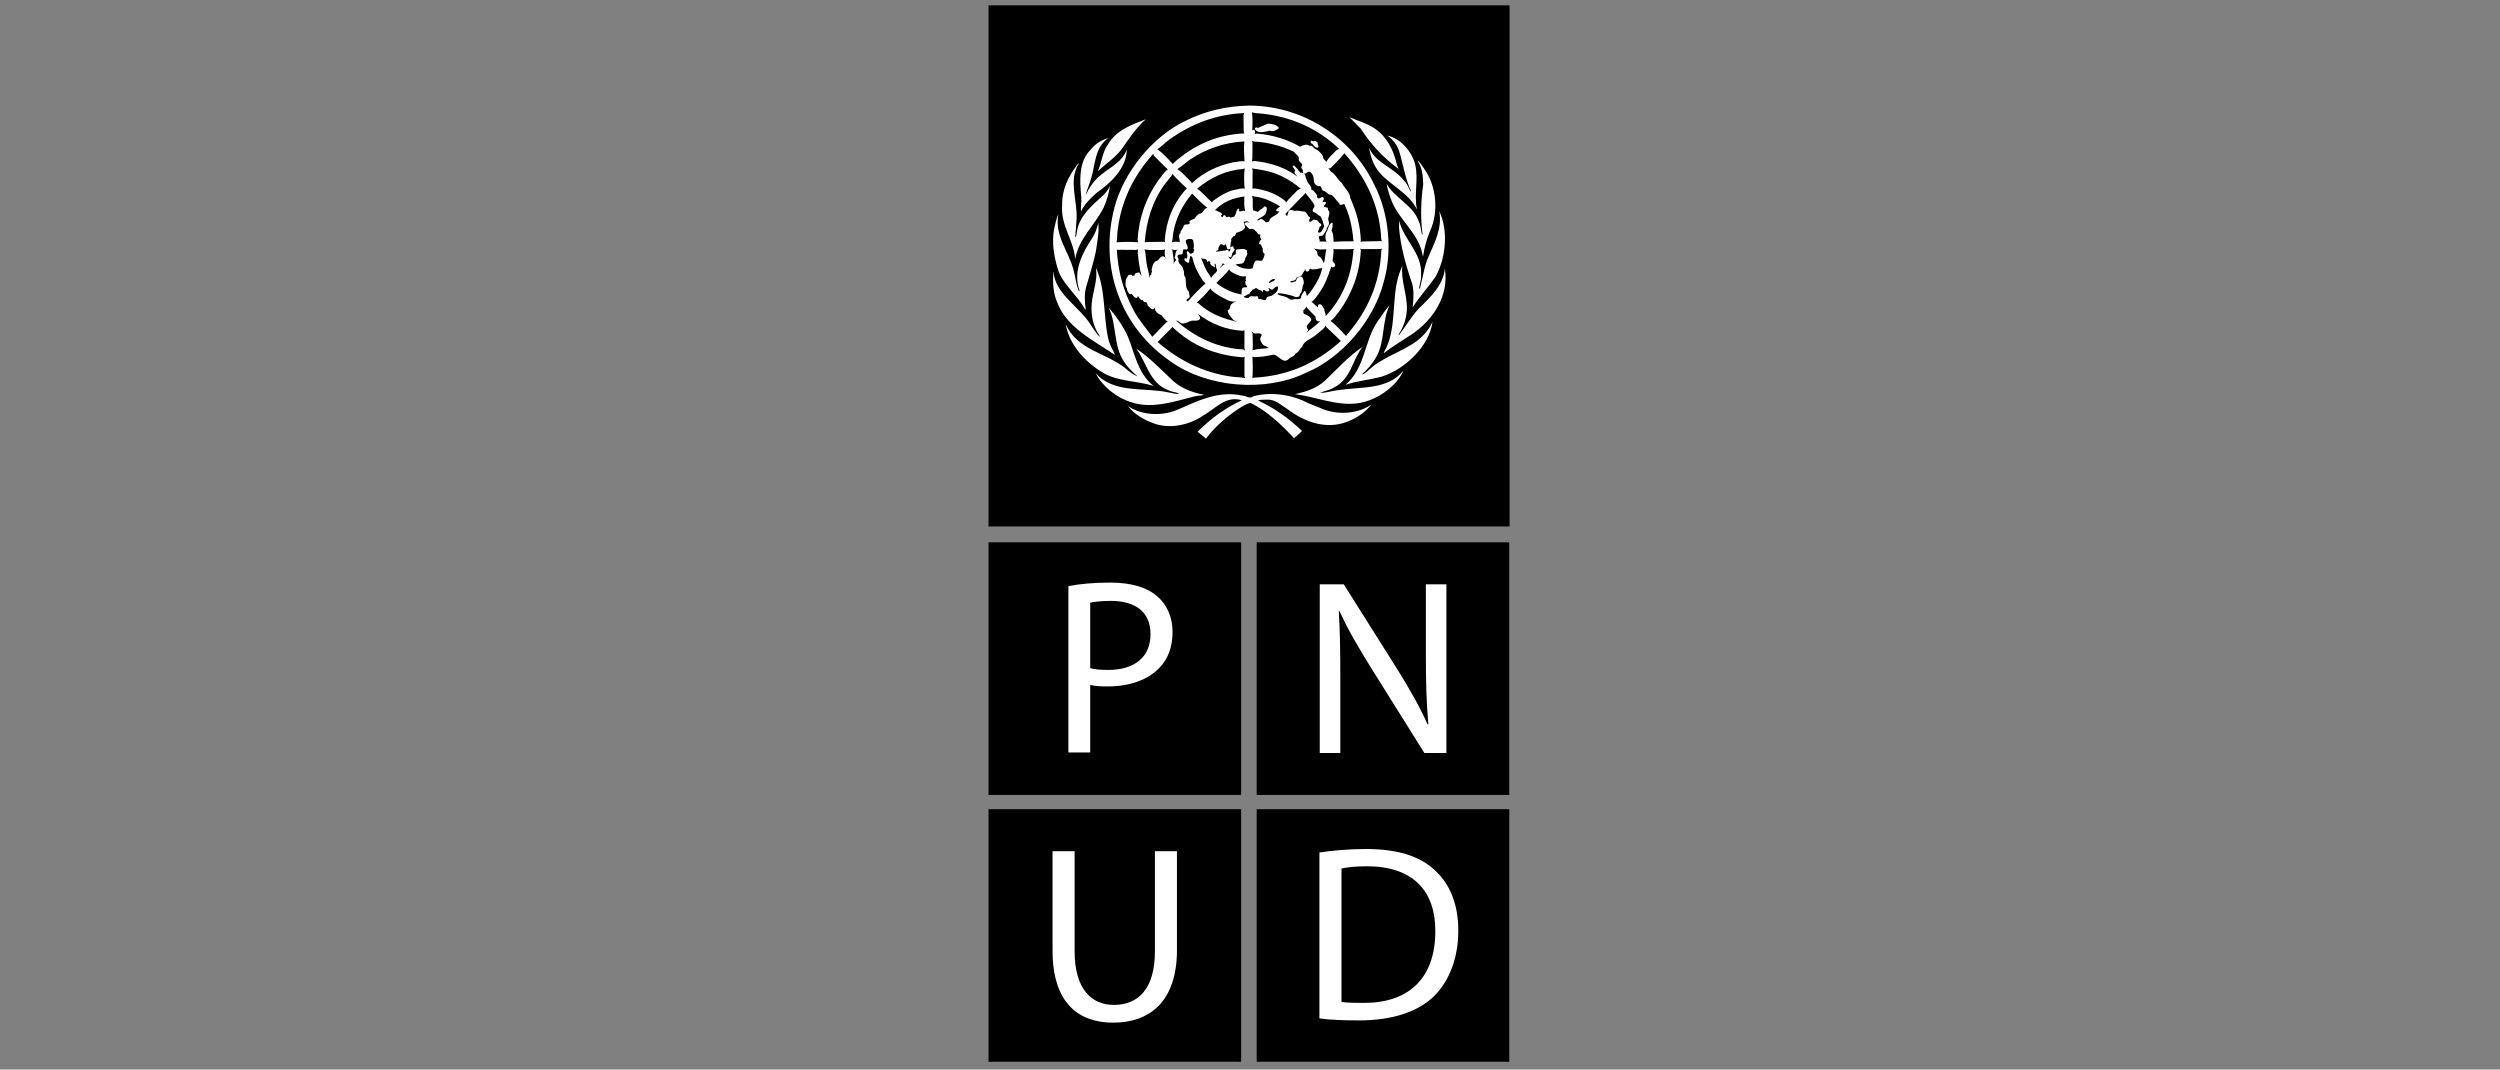 <svg width="187" height="80" viewBox="0 0 187 80" fill="none" xmlns="http://www.w3.org/2000/svg">
<rect x="0" y="0" width="187" height="80" fill="#808080" stroke="none"/>
<g clip-path="url(#clip0_6966_50981)">
<path d="M112.53 0.786H74.32V38.996H112.53V0.786Z" fill="white"/>
<path d="M92.617 40.786H74.16V59.243H92.617V40.786Z" fill="white"/>
<path d="M112.602 40.786H94.144V59.243H112.602V40.786Z" fill="white"/>
<path d="M92.617 60.935H74.16V79.393H92.617V60.935Z" fill="white"/>
<path d="M112.602 60.935H94.144V79.393H112.602V60.935Z" fill="white"/>
<path d="M97.627 14.429L97.602 14.491C97.125 14.988 96.6 15.503 96.141 16.013C96.171 16.074 96.225 16.133 96.281 16.164C96.301 16.039 96.368 15.929 96.38 15.799C96.505 15.628 96.692 15.738 96.855 15.773C97.105 15.715 97.337 15.829 97.592 15.824C97.781 15.916 97.796 16.156 97.967 16.25C98.013 16.317 97.977 16.396 97.913 16.449C97.967 16.839 98.153 16.345 98.352 16.439C98.433 16.47 98.538 16.459 98.599 16.549C98.63 16.709 98.829 16.679 98.839 16.834C98.824 16.911 98.74 16.934 98.689 16.975C98.734 17.13 98.528 17.23 98.602 17.395C98.903 17.451 98.913 17.105 99.053 16.949C98.974 16.679 98.918 16.403 98.762 16.164C98.591 16.128 98.487 15.924 98.316 15.888C97.982 15.758 98.367 15.552 98.326 15.352C98.15 15.021 97.87 14.723 97.63 14.427L97.627 14.429Z" fill="black"/>
<path d="M99.573 19.953C99.354 20.649 99.099 21.33 98.663 21.937C98.492 22.156 98.326 22.457 98.102 22.572L98.573 22.988C98.599 22.962 98.586 22.919 98.589 22.883C98.589 22.822 98.619 22.748 98.698 22.758C98.928 22.753 98.933 22.998 99.061 23.12C99.035 23.319 99.206 23.475 99.15 23.656C100.458 22.273 101.114 20.58 101.233 18.703L101.305 18.619C100.838 18.665 100.346 18.634 99.861 18.639L99.747 18.604C99.777 18.92 99.693 19.228 99.673 19.54L99.844 19.726C99.889 19.8 99.874 19.907 99.808 19.965C99.736 20.011 99.642 20.006 99.571 19.95L99.573 19.953Z" fill="black"/>
<path d="M97.748 24.894L97.822 24.794C98.133 24.549 98.473 24.322 98.748 24.021H98.784C98.723 24.001 98.644 24.062 98.57 24.032C98.424 23.965 98.399 23.835 98.399 23.685L97.759 23.024L97.723 22.925C97.677 23.05 97.583 23.126 97.488 23.221C97.496 23.302 97.463 23.427 97.562 23.486C97.769 23.555 98.039 23.69 98.085 23.932C98.004 24.162 97.565 24.368 97.835 24.618C97.924 24.743 97.71 24.789 97.748 24.894Z" fill="black"/>
<path d="M94.022 22.151C94.157 22.176 94.063 22.321 94.163 22.375C94.377 22.309 94.537 22.556 94.708 22.4C94.698 22.156 94.974 22.178 95.124 22.115C95.359 21.974 95.624 21.788 95.596 21.475L95.56 21.429C95.4 21.429 95.315 21.554 95.195 21.651C95.05 21.735 94.976 21.495 94.859 21.551C94.864 21.577 94.889 21.587 94.912 21.597C94.943 21.633 94.953 21.712 94.912 21.747C94.734 21.908 94.652 21.668 94.487 21.686V21.747C94.492 21.783 94.476 21.842 94.423 21.822C94.318 21.651 94.106 21.712 94.002 21.561C93.936 21.526 93.872 21.572 93.826 21.612C93.79 21.691 93.624 21.602 93.665 21.737C93.535 21.783 93.52 21.924 93.428 22.008C93.267 21.982 93.196 22.163 93.043 22.158C93.058 22.189 93.043 22.242 93.091 22.247C93.186 22.288 93.278 22.298 93.392 22.283C93.548 22.033 93.808 22.242 94.027 22.148L94.022 22.151Z" fill="black"/>
<path d="M93.086 26.764L93.137 26.685L92.976 26.726C90.948 26.585 89.156 25.869 87.676 24.44L87.661 24.504L86.59 25.581C88.212 26.983 90.04 27.889 92.129 28.172C92.461 28.23 92.841 28.197 93.162 28.297L93.086 28.172V26.764Z" fill="black"/>
<path d="M94.034 16.461C94.154 16.527 94.22 16.405 94.319 16.377C94.465 16.392 94.579 16.517 94.669 16.612C94.761 16.652 94.85 16.596 94.934 16.566C94.993 16.135 95.531 16.196 95.692 15.79L95.592 15.826C95.551 15.768 95.447 15.796 95.452 15.701C95.538 15.62 95.653 15.489 95.763 15.451C95.296 15.161 94.812 14.911 94.281 14.775C94.075 14.729 93.855 14.722 93.656 14.65C93.756 14.946 93.666 15.382 93.73 15.727L94.103 15.852C94.212 15.671 94.452 15.632 94.554 15.461C94.623 15.405 94.699 15.461 94.753 15.525C94.768 15.665 94.733 15.806 94.692 15.941C94.551 16.221 94.217 16.257 94.031 16.461H94.034Z" fill="black"/>
<path d="M97.373 21.713C97.393 21.884 97.186 21.963 97.212 22.134C97.143 22.211 97.031 22.221 96.926 22.221C96.516 22.065 96.085 21.966 95.628 21.925C95.588 21.94 95.562 21.979 95.567 22.025C95.753 22.124 95.983 22.129 96.179 22.211C96.355 22.257 96.475 22.476 96.699 22.41C96.886 22.305 97.197 22.471 97.322 22.274C97.301 22.083 97.467 21.943 97.551 21.777L97.612 21.762C97.717 21.872 97.712 22.032 97.758 22.152C97.903 21.997 98.018 21.826 98.148 21.662C98.49 21.163 98.783 20.63 98.906 20.056C98.765 20.061 98.625 20.086 98.495 20.13C98.344 20.119 98.163 20.209 98.033 20.104C97.985 20.063 97.954 20.125 97.959 20.168C97.906 20.244 97.855 20.344 97.735 20.308C97.641 20.267 97.641 20.168 97.61 20.094C97.615 20.153 97.595 20.204 97.584 20.255C97.475 20.369 97.439 20.479 97.362 20.604C97.253 20.724 97.077 20.68 96.962 20.78C96.942 21.03 96.666 20.976 96.511 21.055C96.498 21.086 96.536 21.091 96.552 21.117C96.623 21.137 96.722 21.137 96.773 21.066C96.993 21.122 96.947 20.846 97.069 20.755C97.179 20.739 97.284 20.645 97.396 20.719C97.51 20.859 97.536 21.061 97.518 21.244C97.396 21.369 97.457 21.571 97.368 21.716L97.373 21.713Z" fill="black"/>
<path d="M94.966 21.18C95.091 21.049 95.354 21.055 95.367 20.868C95.186 20.843 95.091 20.94 94.966 21.039C94.951 21.08 94.892 21.154 94.966 21.18Z" fill="black"/>
<path d="M93.688 26.204C94.073 26.074 94.52 26.095 94.936 26.028C94.851 25.998 94.77 25.975 94.706 25.893C94.461 25.878 94.346 25.623 94.27 25.431C94.234 25.291 94.326 25.176 94.385 25.057C94.28 24.842 93.959 25 93.77 24.921C93.719 24.881 93.683 24.817 93.609 24.807L93.688 24.921C93.688 25.347 93.739 25.783 93.688 26.204Z" fill="black"/>
<path d="M99.181 24.332C99.035 24.618 98.714 24.799 98.469 25.018C98.133 25.357 97.582 25.429 97.408 25.918C97.227 26.084 97.163 26.344 96.909 26.439C96.814 26.689 96.549 26.673 96.398 26.854C95.962 27.245 95.682 26.604 95.286 26.528L94.491 26.668C94.215 26.668 93.94 26.768 93.68 26.678C93.715 27.209 93.715 27.78 93.68 28.311L93.779 28.247C96.284 28.137 98.444 27.189 100.3 25.503L99.204 24.46L99.178 24.335L99.181 24.332Z" fill="black"/>
<path d="M98.272 18.571L98.433 18.732C98.593 18.842 98.484 19.076 98.655 19.168C98.856 19.273 98.93 19.507 99.019 19.683C99.05 19.637 99.05 19.579 99.065 19.533C99.137 19.247 99.126 18.926 99.216 18.645C98.905 18.661 98.545 18.691 98.269 18.571H98.272Z" fill="black"/>
<path d="M95.318 12.95C94.792 12.764 94.218 12.685 93.644 12.596L93.695 12.71L93.685 14.118L93.82 14.093C94.685 14.213 95.473 14.488 96.154 15.044L96.19 15.154C96.424 14.827 96.776 14.544 97.052 14.233L97.312 14.083L97.187 14.032C96.616 13.555 95.991 13.19 95.315 12.95H95.318Z" fill="black"/>
<path d="M92.862 22.027C92.897 21.887 92.841 21.711 92.912 21.591C92.963 21.477 93.104 21.482 93.208 21.502C93.269 21.497 93.308 21.418 93.269 21.367C93.119 21.336 93.188 21.17 93.134 21.076C93.139 21.025 93.229 21.035 93.206 20.966C93.101 20.882 93.259 20.79 93.17 20.701C93.196 20.683 93.216 20.655 93.239 20.635C92.925 20.767 92.589 20.576 92.311 20.451C92.175 20.372 91.979 20.296 91.946 20.13C91.721 20.495 91.296 20.826 90.984 21.163C91.54 21.619 92.165 21.905 92.856 22.025L92.862 22.027Z" fill="black"/>
<path d="M85.652 18.747L85.764 19.704C85.813 20.074 85.974 20.426 85.961 20.79C86.019 20.711 85.981 20.558 86.121 20.54C86.063 20.426 86.231 20.329 86.137 20.229C86.183 19.979 86.213 19.724 86.433 19.543C86.698 19.533 86.718 19.184 86.984 19.168C87.119 19.163 87.203 19.344 87.259 19.408C87.093 19.207 87.103 18.872 87.144 18.645L87.029 18.697C86.547 18.686 86.043 18.727 85.586 18.661L85.65 18.747H85.652Z" fill="black"/>
<path d="M91.629 19.782L91.453 19.692C91.422 19.823 91.333 19.937 91.238 20.029L91.254 20.039C91.379 19.95 91.468 19.789 91.629 19.779V19.782Z" fill="black"/>
<path d="M87.347 24.067C87.171 23.942 87.015 23.741 86.865 23.567C86.694 23.521 86.515 23.402 86.429 23.236C86.378 23.177 86.424 23.075 86.367 23.032L86.304 23.111C86.123 23.2 86.054 23.011 85.931 22.935C85.771 22.846 85.847 22.54 85.63 22.598C85.546 22.593 85.521 22.499 85.47 22.448C85.268 22.468 85.217 22.244 85.108 22.137C85.087 22.183 85.108 22.246 85.044 22.277C84.837 22.323 84.763 22.068 84.623 21.966C84.587 21.981 84.562 22.022 84.508 22.012C84.383 21.902 84.302 21.746 84.294 21.576C84.123 21.382 84.2 21.076 84.233 20.844C84.263 20.78 84.353 20.744 84.337 20.668C84.383 20.558 84.498 20.548 84.608 20.543C84.648 20.563 84.692 20.606 84.712 20.642C84.779 20.601 84.929 20.647 84.873 20.497C84.962 20.418 85.092 20.392 85.21 20.372C85.291 20.476 85.335 20.596 85.444 20.693L85.373 20.578C85.248 20.068 85.148 19.548 85.123 18.997C85.128 18.966 85.054 18.951 85.097 18.918L85.108 18.933C85.113 18.819 85.102 18.719 85.123 18.643L84.983 18.694L83.539 18.683C83.623 20.346 84.064 21.859 84.812 23.246C85.181 23.932 85.722 24.549 86.194 25.189L87.23 24.118L87.354 24.067H87.347Z" fill="black"/>
<path d="M92.961 24.743C91.699 24.679 90.592 24.217 89.61 23.485C89.641 23.61 89.806 23.689 89.76 23.845C89.671 23.985 89.49 23.99 89.345 23.985C89.049 23.939 88.83 24.161 88.549 24.192C88.294 24.271 88.207 23.957 87.973 23.985C89.416 25.248 91.069 26.038 93.002 26.14L93.147 26.24L93.084 26.064V24.692L92.959 24.745L92.961 24.743Z" fill="black"/>
<path d="M89.014 11.934C88.692 12.158 88.394 12.449 88.062 12.646C88.448 12.89 88.764 13.296 89.111 13.617L89.146 13.717C90.029 12.87 91.105 12.375 92.266 12.138C92.541 12.113 92.816 12.018 93.087 12.074C93.066 11.579 93.023 11.067 93.077 10.577C91.569 10.666 90.22 11.123 89.014 11.934Z" fill="black"/>
<path d="M90.457 19.542C90.406 19.517 90.398 19.522 90.357 19.568C90.332 19.568 90.301 19.573 90.281 19.558C90.281 19.262 89.949 19.438 89.824 19.282C89.97 19.553 90.049 19.859 90.199 20.129C90.293 20.369 90.5 20.555 90.594 20.79C90.694 20.603 90.89 20.453 91.031 20.279C91.041 20.2 91.025 20.134 90.985 20.078C90.936 19.968 90.98 19.813 90.895 19.721C90.76 19.767 90.944 19.902 90.885 19.981C90.829 20.017 90.765 19.971 90.76 19.917C90.64 19.897 90.546 19.792 90.51 19.683C90.61 19.621 90.485 19.593 90.459 19.542H90.457Z" fill="black"/>
<path d="M87.769 17.359C87.711 17.609 87.744 17.9 87.644 18.134C87.826 18.05 88.091 18.083 88.295 18.109C88.175 18.047 88.275 17.895 88.206 17.813C88.19 17.683 88.17 17.522 88.295 17.438C88.28 17.224 88.507 17.117 88.529 16.923C88.586 16.706 88.836 16.851 88.955 16.737C89.032 16.696 88.966 16.622 88.966 16.566C89.07 16.425 89.231 16.43 89.356 16.352C89.445 16.216 89.557 16.071 89.705 15.987C90.016 15.997 90.022 15.561 90.317 15.551C89.912 15.245 89.529 14.834 89.17 14.479C88.453 15.336 87.966 16.283 87.772 17.359H87.769Z" fill="black"/>
<path d="M87.673 13.086L87.112 13.797C86.191 15.06 85.755 16.521 85.625 18.11L87.048 18.084L87.183 18.136C87.127 18.1 87.142 18.036 87.12 17.985C87.234 16.503 87.755 15.185 88.777 14.083C88.382 13.741 88.015 13.377 87.681 12.986L87.67 13.086H87.673Z" fill="black"/>
<path d="M87.974 19.469C87.99 19.374 87.849 19.349 87.865 19.255C87.964 19.063 87.87 18.75 88.125 18.668C87.944 18.699 87.781 18.737 87.625 18.622L87.704 18.747C87.714 19.091 87.849 19.418 87.778 19.765C87.834 19.665 87.849 19.53 87.974 19.469Z" fill="black"/>
<path d="M88.505 18.67L88.464 18.945C88.401 19.106 88.199 18.986 88.105 19.096C88.038 19.201 88.11 19.31 88.168 19.392C88.023 19.726 88.495 19.828 88.492 20.129C88.638 20.315 88.472 20.585 88.679 20.754C88.725 21.09 88.633 21.549 88.928 21.815L88.98 22.136C89.041 22.358 88.714 22.302 88.755 22.498C88.816 22.468 88.834 22.549 88.839 22.57V22.559C89.24 22.098 89.701 21.608 90.176 21.197L89.977 21.001C89.607 20.45 89.316 19.864 89.176 19.218L89.025 19.139C89.02 19.305 88.941 19.435 88.954 19.601L88.9 19.665C88.791 19.66 88.725 19.57 88.63 19.514C88.61 19.458 88.551 19.364 88.64 19.318C88.694 19.313 88.73 19.328 88.765 19.354C88.811 19.297 88.791 19.213 88.816 19.142C88.832 19.017 88.722 18.902 88.801 18.795C88.9 18.785 88.974 18.905 89.015 18.971C89.115 19.002 89.191 18.92 89.275 18.882C89.275 18.792 89.4 18.675 89.265 18.622C89.339 18.42 89.286 18.206 89.255 18.009C89.199 17.839 89.005 17.869 88.865 17.884C88.444 18.02 88.931 18.336 88.829 18.596C88.773 18.747 88.617 18.606 88.508 18.667L88.505 18.67Z" fill="black"/>
<path d="M92.063 22.799C92.178 22.677 92.311 22.598 92.454 22.544C91.994 22.638 91.584 22.304 91.191 22.123C90.967 21.957 90.676 21.822 90.541 21.572C90.235 21.947 89.87 22.337 89.508 22.633C89.668 22.643 89.758 22.819 89.89 22.898C90.671 23.549 91.642 23.86 92.545 24.084L92.295 23.97C92.109 23.755 91.844 23.508 91.834 23.212C92.02 23.148 91.999 22.942 92.063 22.802V22.799Z" fill="black"/>
<path d="M99.344 12.611C99.453 12.636 99.484 12.766 99.558 12.845C99.938 13.047 100.035 13.452 100.369 13.682C100.555 14.072 100.986 14.373 101.004 14.819C101.455 15.816 101.762 16.872 101.792 18.045L101.751 18.107C101.8 18.107 101.841 18.086 101.876 18.061L103.373 18.035C103.274 17.89 103.317 17.676 103.292 17.5C103.093 15.189 102.106 13.207 100.558 11.463C100.272 11.848 99.882 12.205 99.525 12.575L99.349 12.611H99.344Z" fill="black"/>
<path d="M85.13 18.124L85.094 17.922C85.194 16.265 85.724 14.788 86.653 13.47C86.885 13.204 87.056 12.873 87.349 12.674C87.012 12.357 86.658 11.988 86.303 11.638L86.268 11.498C84.786 13.146 83.873 15.025 83.608 17.173C83.549 17.484 83.587 17.808 83.523 18.124C84.044 18.083 84.61 18.083 85.13 18.124Z" fill="black"/>
<path d="M87.743 12.283L87.769 12.212C89.286 10.829 91.051 10.069 93.078 9.977L93.03 9.852L93.015 8.605L93.058 8.46C90.969 8.544 89.115 9.256 87.468 10.439C87.151 10.656 86.868 10.99 86.547 11.176H86.593C87.003 11.477 87.394 11.908 87.74 12.283H87.743Z" fill="black"/>
<path d="M93.082 14.694C92.246 14.804 91.475 15.089 90.863 15.737H90.978C91.103 15.862 91.305 15.836 91.399 16.002C91.445 16.097 91.31 16.084 91.315 16.163C91.34 16.183 91.376 16.189 91.399 16.224C91.496 16.26 91.475 16.168 91.511 16.125C91.641 15.995 91.662 16.25 91.787 16.25C91.876 16.194 91.998 16.189 92.062 16.285C92.144 16.211 92.322 16.28 92.348 16.145C92.508 15.974 92.422 15.709 92.659 15.599C92.74 15.645 92.654 15.724 92.684 15.798C92.845 15.867 93.026 15.663 93.156 15.824C93.039 15.485 93.067 15.066 93.08 14.691L93.082 14.694Z" fill="black"/>
<path d="M73.941 0.399V39.382H112.916V0.399H73.941ZM107.38 20.701C106.834 21.476 106.173 22.198 105.671 22.988C105.727 22.363 105.801 21.596 105.556 21.004C105.135 19.731 104.765 18.438 104.648 17.041L104.663 16.505C104.98 17.933 106.382 18.915 106.296 20.517C106.326 20.904 106.206 21.233 106.135 21.575L106.16 21.601L106.222 21.529C106.431 20.744 106.533 19.918 106.857 19.186C107.318 18.13 107.89 17.066 107.657 15.793C108.359 17.296 108.145 19.3 107.382 20.703L107.38 20.701ZM106.517 12.611C107.438 13.858 107.64 15.842 106.969 17.27C106.719 17.877 106.543 18.523 106.444 19.193C106.398 19.078 106.387 18.923 106.347 18.793C105.982 17.395 104.656 16.398 104.112 15.077C103.942 14.646 103.796 14.2 103.712 13.73C104.294 14.806 105.727 15.363 106.117 16.546C106.278 16.847 106.268 17.222 106.367 17.543C106.387 17.543 106.408 17.528 106.408 17.507C106.237 16.286 106.288 15.008 106.454 13.802C106.444 13.146 106.382 12.514 106.018 12.009C106.252 12.144 106.357 12.404 106.517 12.606V12.611ZM105.867 12.371C106.112 13.463 105.757 14.528 105.982 15.628L105.972 15.638C105.377 14.47 104.118 13.919 103.25 12.983C102.745 12.427 102.529 11.751 102.404 11.034C102.904 12.236 104.243 12.498 105.013 13.508C105.273 13.743 105.357 14.064 105.523 14.33L105.548 14.304C105.107 13.358 104.957 12.294 104.651 11.284C104.495 10.848 104.189 10.417 103.776 10.142C104.783 10.348 105.663 11.404 105.87 12.371H105.867ZM103.166 9.869C103.929 10.55 104.273 11.432 104.495 12.345L104.62 12.636C103.513 11.84 102.511 10.772 101.804 9.645L100.942 8.772C101.702 9.094 102.516 9.288 103.166 9.869ZM88.711 9.02C90.149 8.308 91.725 7.928 93.439 7.898C97.356 7.903 101.098 10.206 102.802 13.832C103.883 15.916 104.189 18.785 103.488 21.137C102.776 23.916 100.437 26.727 97.716 27.87C94.65 29.372 90.294 28.997 87.563 27.038C83.766 24.434 82.212 19.951 83.36 15.526C84.056 12.896 86.15 10.241 88.711 9.02ZM85.709 8.918C84.944 9.588 84.416 10.435 83.847 11.226C83.34 11.856 82.689 12.269 82.113 12.812C82.424 12.167 82.434 11.399 82.875 10.807C83.505 9.711 84.668 9.326 85.706 8.92L85.709 8.918ZM81.529 11.249C81.899 10.787 82.37 10.463 82.901 10.331C81.873 11.037 81.939 12.305 81.613 13.361C81.508 13.751 81.327 14.108 81.238 14.508L81.266 14.528C81.437 14.077 81.738 13.651 82.113 13.281C82.845 12.606 83.926 12.185 84.283 11.188C84.268 12.575 83.11 13.666 82.003 14.444C81.547 14.845 81.105 15.301 80.856 15.816C80.83 15.467 80.906 15.115 80.881 14.74C80.761 13.529 80.674 12.146 81.531 11.249H81.529ZM79.448 15.391C79.417 14.164 79.925 13.162 80.641 12.246C80.662 12.236 80.677 12.215 80.705 12.22C79.914 13.422 80.57 14.934 80.534 16.299L80.43 17.696C80.445 17.706 80.445 17.747 80.481 17.732C80.526 17.576 80.539 17.41 80.57 17.25C80.756 16.122 81.733 15.322 82.59 14.544C82.771 14.342 82.931 14.133 83.026 13.893C82.957 14.455 82.781 15.021 82.549 15.541C81.883 16.839 80.651 17.905 80.427 19.392C80.317 17.969 79.346 16.903 79.445 15.391H79.448ZM78.848 17.138C78.938 16.753 79.004 16.357 79.17 16.005C78.853 17.627 79.945 18.795 80.302 20.203C80.453 20.729 80.488 21.295 80.703 21.787C80.723 21.797 80.738 21.777 80.754 21.761C80.218 20.264 80.988 18.877 81.761 17.709C81.95 17.393 82.057 17.038 82.151 16.676C82.233 17.352 82.064 18.13 81.965 18.834C81.776 19.726 81.496 20.573 81.253 21.443C81.093 21.983 81.133 22.595 81.218 23.162L81.139 23.1C80.572 22.057 79.45 21.241 79.116 20.096C78.841 19.186 78.66 18.132 78.846 17.14L78.848 17.138ZM78.797 20.305C78.922 22.024 80.771 22.935 81.628 24.358C81.832 24.648 82.008 24.97 82.279 25.215C82.238 25.034 82.067 24.878 82.003 24.689C81.702 24.093 81.593 23.381 81.666 22.659C81.751 21.782 82.118 20.966 81.978 20.04C82.733 21.667 82.503 23.692 82.924 25.454C83.034 25.84 83.255 26.181 83.401 26.551C81.853 25.495 79.743 24.493 79.058 22.562C78.767 21.897 78.734 21.07 78.797 20.308V20.305ZM79.721 24.256C80.583 26.209 82.745 26.37 84.194 27.561C84.459 27.796 84.74 27.997 85.041 28.137L85.056 28.122C84.722 27.821 84.339 27.477 84.105 27.087C83.258 25.908 83.554 24.256 82.921 22.988C83.498 23.679 84.023 24.396 84.37 25.181C84.89 26.459 85.087 27.905 86.288 28.872C84.99 28.446 83.467 28.566 82.325 27.765C81.072 26.995 79.955 25.692 79.721 24.258V24.256ZM81.939 27.898C83.322 29.471 85.581 28.946 87.425 29.357C87.685 29.392 87.925 29.497 88.201 29.456C87.981 29.316 87.675 29.331 87.438 29.206C85.992 28.696 85.78 27.133 84.995 26.079C85.997 26.745 86.839 27.643 87.764 28.51C88.43 29.091 89.228 29.362 90.073 29.532C89.869 29.604 89.606 29.584 89.386 29.642C87.874 30.015 86.191 30.624 84.584 30.078C83.541 29.752 82.465 28.925 81.939 27.895V27.898ZM100.718 31.565C99.16 32.147 97.532 31.54 96.316 30.614C95.821 30.303 95.385 29.851 94.747 29.892C94.518 29.887 94.296 29.897 94.097 29.953C95.283 30.504 96.377 31.262 97.387 32.233C97.216 32.427 96.997 32.608 96.79 32.774C95.824 31.731 94.747 30.726 93.549 30.14C93.314 30.17 93.092 30.31 92.878 30.425C91.901 31.042 90.935 31.838 90.208 32.81L89.583 32.294C90.58 31.287 91.682 30.502 92.888 29.941C91.705 29.566 90.93 30.558 90.029 31.063C88.981 31.795 87.474 32.139 86.206 31.634C85.525 31.374 84.865 30.994 84.373 30.377C85.37 31.063 86.857 31.134 87.989 30.688C89.511 30.027 91.09 29.191 92.927 29.591C93.212 29.596 93.493 29.882 93.763 29.637C95.125 29.282 96.668 29.527 97.841 30.152L99.052 30.637C100.175 31.052 101.628 30.938 102.59 30.252C102.095 30.869 101.422 31.313 100.72 31.56L100.718 31.565ZM102.391 29.953C100.639 30.614 98.879 29.803 97.201 29.532L96.88 29.492V29.482C97.68 29.3 98.458 29.061 99.098 28.484C100.039 27.581 100.876 26.651 101.919 25.939C101.144 26.931 101.062 28.344 99.784 28.984C99.468 29.191 99.068 29.229 98.741 29.384C99.208 29.395 99.634 29.229 100.096 29.183C101.809 28.913 103.773 29.188 104.974 27.729C104.528 28.747 103.411 29.599 102.391 29.958V29.953ZM103.363 28.171C102.47 28.41 101.514 28.487 100.646 28.783C102.118 27.52 102.034 25.567 103.016 24.08C103.329 23.659 103.587 23.218 103.949 22.817C103.352 24.018 103.613 25.572 102.927 26.735C102.661 27.196 102.281 27.645 101.866 28.007C102.001 28.002 102.121 27.882 102.24 27.806C103.358 26.694 104.811 26.383 106.018 25.477C106.502 25.092 106.943 24.59 107.155 24.044C106.926 25.888 105.092 27.62 103.363 28.168V28.171ZM105.571 25.029C104.88 25.48 104.179 25.901 103.513 26.416V26.355C104.531 24.661 104.033 22.338 104.661 20.479L104.895 19.854C104.765 21.012 105.27 21.996 105.235 23.159C105.199 23.86 104.969 24.483 104.602 25.044H104.663C105.163 24.388 105.551 23.692 106.135 23.07C107.038 22.198 107.958 21.302 108.078 20.093C108.384 22.113 107.252 23.886 105.574 25.029H105.571Z" fill="black"/>
<path d="M101.829 18.641L101.74 18.577L101.791 18.717C101.709 20.447 101.13 21.974 100.143 23.331C99.952 23.561 99.771 23.841 99.531 24.002C99.927 24.313 100.363 24.782 100.689 25.139L100.73 25.06C102.319 23.247 103.224 21.148 103.324 18.715L103.385 18.59L103.306 18.626L101.827 18.636L101.829 18.641Z" fill="black"/>
<path d="M93.013 12.636C91.694 12.73 90.549 13.281 89.547 14.107C89.942 14.383 90.294 14.824 90.654 15.14C90.679 15.104 90.705 15.066 90.733 15.025C91.228 14.671 91.735 14.349 92.317 14.204C92.577 14.179 92.832 14.054 93.102 14.115C93.046 13.625 93.046 13.087 93.102 12.582L93.015 12.633L93.013 12.636Z" fill="black"/>
<path d="M93.657 9.84C93.657 9.794 93.678 9.751 93.706 9.715C93.777 9.674 93.841 9.736 93.871 9.787C93.877 9.858 93.907 9.983 93.846 10.026C93.907 10.037 93.938 9.991 93.996 9.991C95.188 10.08 96.289 10.427 97.276 10.988V10.962C97.478 10.863 97.738 10.733 97.945 10.911C98.194 10.817 98.24 11.126 98.444 11.161C98.689 11.307 98.965 11.577 98.995 11.863C99.041 11.957 99.186 12.023 99.21 12.123C99.375 11.768 99.709 11.521 99.995 11.212L100.171 11.138C98.603 9.641 96.738 8.815 94.657 8.529C94.323 8.471 93.961 8.504 93.644 8.404C93.708 8.815 93.693 9.376 93.66 9.838L93.657 9.84ZM98.335 10.536C98.439 10.567 98.534 10.616 98.569 10.725C98.544 10.845 98.679 10.942 98.595 11.036C98.314 11.11 98.289 10.791 98.07 10.715C98.039 10.674 98.029 10.621 98.034 10.565C98.133 10.445 98.225 10.641 98.335 10.539V10.536ZM93.871 9.593C93.912 9.509 94.032 9.539 94.096 9.567L94.843 9.246C95.144 9.271 95.478 9.31 95.654 9.557V9.595C95.468 9.751 95.228 9.876 94.978 9.771C94.637 9.84 94.157 10.037 93.882 9.685C93.871 9.659 93.841 9.623 93.871 9.598V9.593Z" fill="black"/>
<path d="M93.659 12.075C93.858 12.006 94.06 12.09 94.259 12.095C95.276 12.261 96.238 12.59 97.054 13.217C96.957 13.113 96.837 12.993 96.814 12.842C96.83 12.822 96.853 12.817 96.878 12.822C96.888 12.661 96.717 12.577 96.692 12.432C96.717 12.401 96.756 12.371 96.807 12.386C96.983 12.552 97.133 12.735 97.263 12.922C97.378 12.876 97.47 12.947 97.554 13.011C97.704 13.1 97.61 13.291 97.725 13.396C97.745 13.702 98.12 13.873 98.097 14.181C98.102 14.253 98.192 14.197 98.222 14.232L98.533 14.618C98.475 14.691 98.52 14.778 98.584 14.832C98.725 14.893 98.804 14.717 98.944 14.742C99.145 14.857 98.913 14.992 98.934 15.117C99.013 15.123 99.11 15.056 99.173 15.133C99.199 15.248 99.082 15.319 99.033 15.393C99.033 15.508 99.125 15.482 99.209 15.508C99.303 15.502 99.36 15.617 99.334 15.694C99.594 15.964 99.258 16.255 99.38 16.541C99.464 16.727 99.36 16.908 99.245 17.051C99.25 17.28 99.041 17.42 98.959 17.612L98.694 17.663C98.554 17.803 98.814 17.976 98.674 18.063L99.255 18.073L99.191 18.01C99.107 17.78 99.127 17.474 99.268 17.273C99.355 17.086 99.377 16.862 99.543 16.701C99.579 16.691 99.648 16.622 99.678 16.701C99.689 16.877 99.673 17.081 99.589 17.237C99.755 17.477 99.734 17.788 99.75 18.084C100.265 18.053 100.767 18.043 101.272 18.048L101.227 17.948C101.147 16.987 100.951 16.076 100.551 15.258C100.444 15.263 100.364 15.352 100.24 15.319C100.199 15.304 100.173 15.263 100.176 15.214C99.967 15.018 99.839 14.758 99.605 14.582C99.339 14.607 99.219 14.301 98.982 14.271C98.77 14.181 98.916 13.84 98.607 13.934C98.457 13.873 98.311 13.758 98.281 13.587C98.281 13.317 98.23 13.026 97.985 12.85C97.799 12.781 97.72 13.031 97.534 12.99C97.429 12.939 97.475 12.804 97.444 12.715C97.409 12.636 97.319 12.58 97.337 12.475C97.582 12.154 97.041 12.159 97.159 11.84C97.128 11.611 96.893 11.524 96.773 11.34C95.97 10.976 95.164 10.728 94.254 10.619C94.029 10.588 93.823 10.634 93.629 10.529L93.683 10.629C93.672 11.113 93.703 11.626 93.654 12.077L93.659 12.075Z" fill="black"/>
<path d="M93.137 17.022C92.981 17.282 92.721 17.338 92.477 17.412C92.408 17.496 92.425 17.677 92.265 17.662C92.211 17.777 92.035 17.843 92.104 18.009C92.02 18.185 92.063 18.415 92.015 18.606C91.709 18.8 91.798 18.351 91.64 18.259L91.589 18.348C91.528 18.363 91.484 18.328 91.444 18.287C91.395 18.272 91.319 18.256 91.278 18.297C91.209 18.412 91.104 18.504 91.132 18.662C91.102 18.756 90.946 18.723 90.967 18.823C91.138 18.817 91.326 18.787 91.492 18.749C91.612 18.779 91.711 18.692 91.831 18.685C91.872 18.705 91.921 18.749 91.903 18.81H91.944C92.025 18.746 92.063 18.654 92.025 18.56C92.035 18.45 92.155 18.45 92.229 18.42C92.295 18.45 92.255 18.519 92.265 18.57C92.497 18.659 92.209 18.83 92.176 18.955C92.112 19.055 92.176 19.277 91.979 19.246C91.944 19.236 91.915 19.2 91.928 19.157H91.903C91.898 19.241 91.961 19.353 92.043 19.391C92.188 19.271 92.193 19.07 92.4 19.042C92.51 18.927 92.354 18.751 92.515 18.657C92.785 18.652 93.076 18.537 93.29 18.756C93.272 18.851 93.237 18.892 93.316 18.971C93.265 19.09 93.229 19.221 93.129 19.32C93.155 19.386 93.135 19.47 93.076 19.516C93.004 19.833 92.64 19.682 92.428 19.792C92.754 20.042 93.15 20.134 93.576 20.103C93.8 20.093 93.701 19.817 93.816 19.692C93.887 19.328 94.221 19.578 94.422 19.481C94.499 19.325 94.578 19.175 94.598 18.996C94.468 18.914 94.417 18.756 94.458 18.606C94.371 18.486 94.382 18.269 94.188 18.249C94.157 18.208 94.183 18.154 94.208 18.124C94.203 18.009 94.318 17.973 94.349 17.884C94.229 17.808 94.262 17.634 94.272 17.537C94.068 17.593 94.047 17.328 93.897 17.272C93.861 17.152 93.731 17.132 93.627 17.111C93.377 17.231 93.333 16.923 93.147 16.851C93.127 16.795 93.084 16.711 93.147 16.665C93.239 16.586 93.364 16.655 93.474 16.65L93.387 16.604C93.303 16.509 93.122 16.568 93.015 16.604C93.119 16.708 93.076 16.895 93.14 17.025L93.137 17.022Z" fill="black"/>
<path d="M83.08 44.946C82.371 44.946 81.827 45.02 81.547 45.079V49.981C81.901 50.075 82.371 50.111 82.894 50.111C84.878 50.111 86.058 49.139 86.058 47.435C86.058 45.732 84.88 44.946 83.08 44.946Z" fill="black"/>
<path d="M73.941 40.567V59.463H92.837V40.567H73.941ZM86.711 49.963C85.852 50.876 84.446 51.345 82.858 51.345C82.368 51.345 81.922 51.328 81.547 51.233V56.285H79.917V43.84C80.705 43.689 81.733 43.577 83.044 43.577C84.656 43.577 85.834 43.952 86.584 44.625C87.275 45.224 87.706 46.14 87.706 47.265C87.706 48.389 87.372 49.303 86.714 49.961L86.711 49.963Z" fill="black"/>
<path d="M102.251 64.796C101.41 64.796 100.772 64.87 100.344 64.964V74.941C100.752 75.015 101.351 75.015 101.991 75.015C105.473 75.033 107.362 73.069 107.362 69.662C107.38 66.65 105.694 64.796 102.251 64.796Z" fill="black"/>
<path d="M94 60.529V79.425H112.896V60.529H94ZM107.267 74.51C106.068 75.691 104.12 76.326 101.669 76.326C100.491 76.326 99.534 76.291 98.693 76.178V63.768C99.705 63.615 100.883 63.506 102.174 63.506C104.515 63.506 106.178 64.031 107.288 65.059C108.425 66.089 109.08 67.568 109.08 69.609C109.08 71.649 108.425 73.353 107.267 74.513V74.51Z" fill="black"/>
<path d="M73.941 60.529V79.423H92.837V60.529H73.941ZM88.037 71.05C88.037 74.921 85.997 76.495 83.263 76.495C80.68 76.495 78.731 75.036 78.731 71.103V63.671H80.381V71.159C80.381 73.967 81.633 75.168 83.319 75.168C85.171 75.168 86.387 73.932 86.387 71.159V63.671H88.035V71.05H88.037Z" fill="black"/>
<path d="M94 59.461H112.893V40.565H94V59.461ZM98.716 43.708H100.514L104.538 50.091C105.456 51.568 106.204 52.879 106.783 54.19L106.841 54.172C106.691 52.486 106.655 50.953 106.655 49.005V43.708H108.19V56.324H106.543L102.536 49.923C101.659 48.517 100.815 47.077 100.197 45.712L100.141 45.73C100.238 47.321 100.256 48.834 100.256 50.933V56.324H98.718V43.708H98.716Z" fill="black"/>
</g>
<defs>
<clipPath id="clip0_6966_50981">
<rect width="38.975" height="79.026" fill="white" transform="translate(73.941 0.399)"/>
</clipPath>
</defs>
</svg>
